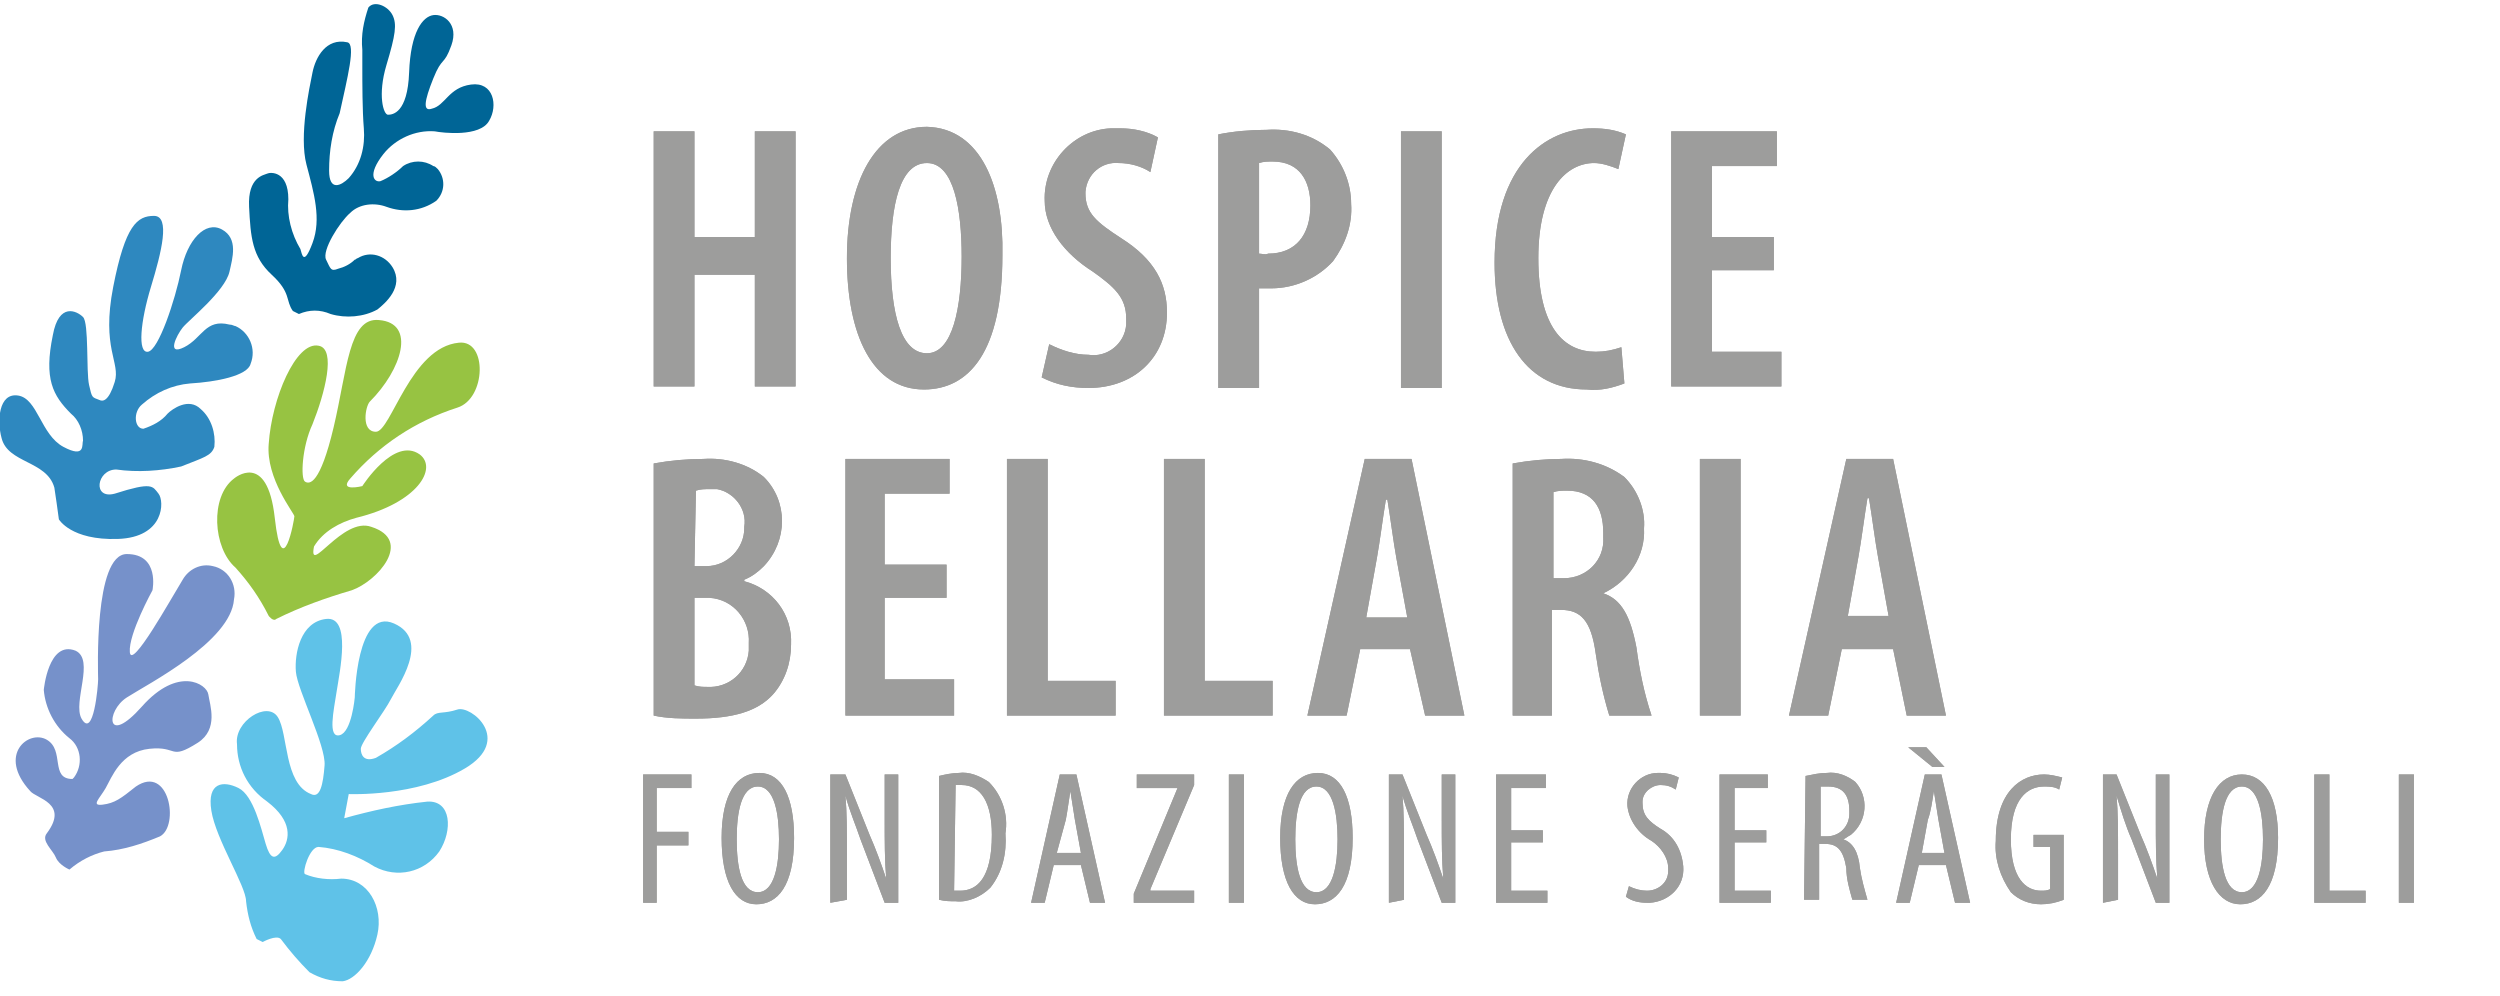 <?xml version="1.0" encoding="utf-8"?>
<!-- Generator: Adobe Illustrator 24.0.3, SVG Export Plug-In . SVG Version: 6.00 Build 0)  -->
<svg version="1.1" id="Livello_1" xmlns="http://www.w3.org/2000/svg" xmlns:xlink="http://www.w3.org/1999/xlink" x="0px" y="0px"
	 viewBox="0 0 165.6 66" style="enable-background:new 0 0 165.6 66;" xml:space="preserve">
<style type="text/css">
	.st0{fill:#7691CA;}
	.st1{fill:#97C342;}
	.st2{fill:#2E88BF;}
	.st3{fill:#006596;}
	.st4{fill:#9D9D9C;}
	.st5{fill:#5FC2E8;}
</style>
<title>Tavola disegno 2 copia</title>
<path class="st0" d="M4.6,57.6c0.7-0.6,1.5-1,2.3-1.2c1.3-0.1,2.5-0.5,3.7-1c1.3-0.7,0.6-4.8-1.6-3.3c-1,0.8-1.4,1.1-2.2,1.2
	s-0.2-0.4,0.2-1.1s1-2.4,2.9-2.6s1.3,0.8,3.2-0.4c1.4-0.9,0.8-2.5,0.7-3.2s-2-1.9-4.4,0.8s-2.4,0.3-1-0.6s6.9-3.7,7.1-6.5
	c0.2-1-0.4-2-1.4-2.2c-0.8-0.2-1.6,0.2-2,0.9c-0.8,1.3-3.4,6-3.5,4.8s1.5-4.1,1.5-4.1s0.5-2.4-1.7-2.4s-1.9,7.9-1.9,8.3
	s-0.3,4-1.1,2.6c-0.6-1.1,0.9-3.9-0.4-4.5c-1.8-0.7-2.1,2.6-2.1,2.6c0.1,1.2,0.7,2.4,1.7,3.2c0.8,0.6,0.9,1.8,0.3,2.6
	c0,0,0,0-0.1,0.1c-1.5,0-0.5-1.9-1.7-2.6S-0.2,50,2,52.4c0.4,0.5,2.6,0.8,1.1,2.8c-0.4,0.5,0.4,1.1,0.6,1.6S4.6,57.6,4.6,57.6"/>
<path class="st1" d="M15.5,31.7c0,0,2.2-1.9,2.7,2.6s1.3,0.1,1.3-0.1s-1.9-2.5-1.7-4.8c0.2-3,1.8-6.8,3.3-6.5
	c1.2,0.2,0.4,3.2-0.4,5.2c-0.7,1.5-0.8,3.6-0.5,3.8s1,0.2,1.9-3.6s1-7.3,3-7.1c2.5,0.2,1.5,3.3-0.6,5.4c-0.3,0.3-0.6,2,0.4,2
	s2.3-5.6,5.5-5.9c1.9-0.2,1.8,3.7-0.1,4.3c-2.8,0.9-5.2,2.5-7.1,4.7c-0.8,0.9,0.8,0.5,0.8,0.5s2.1-3.3,3.8-2.1
	c1.2,0.9-0.1,3.2-4.2,4.2c-1.1,0.3-2.2,0.9-2.8,1.9c-0.4,2,1.9-2,3.8-1.3c2.8,0.9,0.4,3.6-1.3,4.2c-1.7,0.5-3.4,1.1-5,1.9
	c-0.2,0.2-0.5-0.2-0.5-0.2c-0.6-1.2-1.3-2.2-2.2-3.2C14.1,36.3,13.9,32.9,15.5,31.7"/>
<path class="st2" d="M3.9,34.4c0,0,0.8,1.4,3.9,1.3s3.1-2.5,2.7-3s-0.4-0.8-2.9,0c-1.5,0.4-1.2-1.6,0.1-1.6c1.4,0.2,2.9,0.1,4.3-0.2
	c1.5-0.6,2-0.7,2.2-1.3c0.1-0.9-0.2-1.9-0.9-2.5c-0.8-0.8-1.9,0-2.2,0.3c-0.4,0.5-1,0.8-1.6,1c-0.6,0-0.7-1.1-0.1-1.6
	c0.9-0.8,2-1.3,3.2-1.4c1.7-0.1,3.8-0.5,4-1.3c0.4-1-0.1-2.1-1-2.5c-0.1,0-0.2-0.1-0.4-0.1c-1.6-0.4-1.8,0.9-3,1.5s-0.5-0.8-0.1-1.3
	s2.8-2.4,3.1-3.7c0.2-0.9,0.6-2.2-0.5-2.8s-2.3,0.7-2.7,2.7s-1.5,5.3-2.2,5.4s-0.5-2,0.2-4.3s1.3-4.7,0.2-4.7s-1.9,0.6-2.7,4.7
	s0.5,5,0.1,6.3c-0.4,1.3-0.8,1.3-1,1.2c-0.5-0.2-0.5-0.1-0.7-1s0-4.1-0.4-4.5S3.9,20,3.5,22.2c-0.6,2.9,0,4,1.2,5.2
	c0.5,0.4,0.8,1.1,0.8,1.8c-0.1,0.2,0.2,1.2-1.3,0.4s-1.7-3.2-3-3.4s-1.4,1.7-1.1,2.8c0.4,1.7,3,1.5,3.5,3.3
	C3.7,32.9,3.8,33.7,3.9,34.4"/>
<path class="st3" d="M19.4,20.6l0.4,0.2c0.7-0.3,1.4-0.3,2.1,0c1,0.3,2.2,0.2,3.1-0.3c0.5-0.4,1.8-1.5,1-2.8
	c-0.5-0.8-1.5-1.1-2.3-0.6c-0.1,0-0.1,0.1-0.2,0.1c-0.3,0.3-0.7,0.5-1.1,0.6c-0.5,0.2-0.5,0-0.8-0.6s0.9-2.5,1.6-3.1
	c0.6-0.6,1.6-0.7,2.4-0.4c1.1,0.4,2.3,0.3,3.3-0.4c0.6-0.6,0.6-1.5,0.1-2.1c-0.1-0.1-0.2-0.2-0.3-0.2c-0.6-0.4-1.4-0.4-2,0
	c-0.4,0.4-1,0.8-1.5,1c-0.4,0.1-0.9-0.4,0.2-1.8c0.8-1,2.1-1.6,3.4-1.5c0.5,0.1,3,0.4,3.6-0.7C33,7,32.7,5.4,31.2,5.6
	c-1.5,0.2-1.7,1.4-2.6,1.6c-0.6,0.2-0.5-0.5,0.1-2s0.7-0.8,1.2-2.2s-0.5-2.1-1.2-2s-1.5,1.1-1.6,3.8S26,7.6,25.7,7.6
	s-0.7-1.3-0.1-3.3s0.7-2.7,0.4-3.3s-1.2-1-1.6-0.5c-0.3,0.9-0.5,1.8-0.4,2.8c0,0.1,0,0.5,0,1.1c0,1.1,0,2.9,0.1,4.1
	c0.1,1.2-0.2,2.4-1,3.3c-0.5,0.5-1.3,0.9-1.3-0.5c0-1.3,0.2-2.6,0.7-3.8C23,5.2,23.6,2.9,23,2.8c-1.4-0.3-2.1,1-2.3,2
	s-0.9,4.2-0.4,6.1s1,3.6,0.4,5.2s-0.7,0.7-0.8,0.4c-0.6-1-0.9-2.2-0.8-3.3c0-1.9-1.2-1.8-1.4-1.7s-1.3,0.2-1.2,2.2s0.2,3.3,1.5,4.5
	S18.9,19.9,19.4,20.6"/>
<polygon class="st4" points="46,8.7 46,15.7 50,15.7 50,8.7 52.7,8.7 52.7,25.6 50,25.6 50,18.2 46,18.2 46,25.6 43.3,25.6 
	43.3,8.7 "/>
<path class="st4" d="M66.4,16.9c0,6.4-2.2,8.9-5.2,8.9c-3.4,0-5.1-3.6-5.1-8.7s1.9-8.7,5.3-8.7C65,8.5,66.5,12.4,66.4,16.9 M59,17.1
	c0,3.7,0.7,6.3,2.4,6.3s2.3-3,2.3-6.4c0-3.1-0.5-6.2-2.3-6.2S59,13.6,59,17.1"/>
<path class="st4" d="M69.5,22.8c0.8,0.4,1.7,0.7,2.6,0.7c1.2,0.2,2.4-0.7,2.5-2c0-0.1,0-0.3,0-0.4c0-1.4-0.8-2.1-2.2-3.1
	c-1.9-1.2-3.2-2.9-3.2-4.7c-0.1-2.5,1.9-4.7,4.4-4.8c0.2,0,0.4,0,0.6,0c0.9,0,1.8,0.2,2.5,0.6l-0.5,2.3c-0.6-0.4-1.4-0.6-2.1-0.6
	c-1.1-0.1-2.1,0.7-2.2,1.9c0,0,0,0.1,0,0.1c0,1.3,0.7,1.9,2.4,3c2.2,1.4,3,3,3,4.9c0,3-2.2,5-5.2,5c-1.1,0-2.1-0.2-3.1-0.7
	L69.5,22.8z"/>
<path class="st4" d="M80.7,8.9c1-0.2,2.1-0.3,3.2-0.3c1.5-0.1,3,0.3,4.2,1.3c0.9,1,1.4,2.3,1.4,3.6c0.1,1.4-0.4,2.7-1.2,3.8
	c-1,1.1-2.5,1.8-4.1,1.8c-0.3,0-0.5,0-0.8,0v6.6h-2.7V8.9z M83.4,16.8c0.2,0,0.4,0.1,0.6,0c1.8,0,2.8-1.2,2.8-3.2
	c0-1.6-0.7-2.9-2.5-2.9c-0.3,0-0.6,0-0.9,0.1L83.4,16.8z"/>
<rect x="92.8" y="8.7" class="st4" width="2.7" height="17"/>
<path class="st4" d="M107.6,25.4c-0.8,0.3-1.6,0.5-2.5,0.4c-3.9,0-6.1-3.2-6.1-8.4c0-6.5,3.4-8.9,6.5-8.9c0.8,0,1.5,0.1,2.2,0.4
	l-0.5,2.3c-0.5-0.2-1.1-0.4-1.6-0.4c-1.8,0-3.7,1.7-3.7,6.3s1.7,6.2,3.8,6.2c0.6,0,1.1-0.1,1.7-0.3L107.6,25.4z"/>
<polygon class="st4" points="117.5,17.9 113.4,17.9 113.4,23.3 118,23.3 118,25.6 110.7,25.6 110.7,8.7 117.7,8.7 117.7,11 
	113.4,11 113.4,15.7 117.5,15.7 "/>
<path class="st4" d="M43.3,30.7c1.1-0.2,2.2-0.3,3.3-0.3c1.4-0.1,2.9,0.3,4,1.2c1.6,1.6,1.6,4.2,0,5.9c-0.4,0.4-0.8,0.7-1.3,0.9v0.1
	c1.9,0.5,3.2,2.2,3.1,4.2c0,1.2-0.4,2.4-1.2,3.3c-1,1.1-2.6,1.6-5.1,1.6c-0.9,0-1.9,0-2.8-0.2L43.3,30.7z M46,37.5h0.8
	c1.4,0,2.5-1.2,2.5-2.5c0,0,0-0.1,0-0.1c0.2-1.2-0.7-2.3-1.8-2.5c-0.2,0-0.3,0-0.5,0c-0.3,0-0.6,0-0.9,0.1L46,37.5z M46,45.4
	c0.3,0.1,0.6,0.1,0.8,0.1c1.5,0.1,2.7-1,2.8-2.4c0-0.2,0-0.3,0-0.5c0.1-1.5-1-2.9-2.6-3c-0.1,0-0.2,0-0.3,0H46V45.4z"/>
<polygon class="st4" points="62.7,39.6 58.6,39.6 58.6,45 63.2,45 63.2,47.4 56,47.4 56,30.4 62.9,30.4 62.9,32.7 58.6,32.7 
	58.6,37.4 62.7,37.4 "/>
<polygon class="st4" points="66.7,30.4 69.4,30.4 69.4,45.1 73.9,45.1 73.9,47.4 66.7,47.4 "/>
<polygon class="st4" points="77.1,30.4 79.8,30.4 79.8,45.1 84.3,45.1 84.3,47.4 77.1,47.4 "/>
<path class="st4" d="M90.1,43l-0.9,4.4h-2.6l3.8-17h3.1l3.5,17h-2.6L93.4,43L90.1,43z M93.2,40.8L92.5,37c-0.2-1.1-0.4-2.7-0.6-3.9
	h-0.1c-0.2,1.2-0.4,2.8-0.6,3.9l-0.7,3.9H93.2z"/>
<path class="st4" d="M100.2,30.7c1.1-0.2,2.2-0.3,3.2-0.3c1.5-0.1,3,0.3,4.2,1.2c0.9,0.9,1.4,2.2,1.3,3.4c0.1,1.8-1,3.5-2.7,4.3v0
	c1.2,0.4,1.8,1.5,2.2,3.6c0.2,1.5,0.5,3,1,4.5h-2.8c-0.4-1.3-0.7-2.7-0.9-4.1c-0.3-2.2-1-2.9-2.3-2.9h-0.6v7h-2.6V30.7z M102.9,38.3
	h0.7c1.5,0,2.7-1.2,2.6-2.7c0-0.1,0-0.2,0-0.3c0-1.7-0.7-2.8-2.4-2.8c-0.3,0-0.6,0-0.9,0.1L102.9,38.3z"/>
<rect x="112.6" y="30.4" class="st4" width="2.7" height="17"/>
<path class="st4" d="M122,43l-0.9,4.4h-2.6l3.8-17h3.1l3.5,17h-2.6l-0.9-4.4L122,43z M125.1,40.8l-0.7-3.9c-0.2-1.1-0.4-2.7-0.6-3.9
	h-0.1c-0.2,1.2-0.4,2.8-0.6,3.9l-0.7,3.9H125.1z"/>
<polygon class="st4" points="42.6,51.3 45.8,51.3 45.8,52.2 43.5,52.2 43.5,55.1 45.6,55.1 45.6,56 43.5,56 43.5,59.8 42.6,59.8 "/>
<path class="st4" d="M52.6,55.5c0,3.2-1.1,4.4-2.5,4.4s-2.3-1.5-2.3-4.4s1-4.3,2.5-4.3S52.6,52.8,52.6,55.5 M48.8,55.6
	c0,1.8,0.3,3.5,1.4,3.5s1.4-1.8,1.4-3.5s-0.3-3.5-1.4-3.5S48.8,53.8,48.8,55.6"/>
<path class="st4" d="M55,59.8v-8.5H56l1.6,4c0.4,0.9,0.8,2,1.1,2.9l0,0c-0.1-1.3-0.1-2.4-0.1-3.9v-3h0.9v8.5h-0.9l-1.6-4.2
	c-0.3-0.9-0.7-1.8-1-2.9l0,0c0.1,1.1,0.1,2.2,0.1,4v2.9L55,59.8z"/>
<path class="st4" d="M62.2,51.4c0.4-0.1,0.9-0.2,1.3-0.2c0.7-0.1,1.4,0.2,2,0.6c0.9,0.9,1.3,2.2,1.1,3.4c0.1,1.3-0.2,2.6-1,3.6
	c-0.6,0.6-1.5,1-2.3,0.9c-0.4,0-0.7,0-1.1-0.1L62.2,51.4z M63.2,59c0.1,0,0.2,0,0.4,0c1.1,0,2.1-0.8,2.1-3.7c0-2.1-0.7-3.3-2-3.3
	c-0.1,0-0.3,0-0.4,0L63.2,59z"/>
<path class="st4" d="M69.8,57.3l-0.6,2.5h-0.9l1.9-8.5h1.1l1.9,8.5h-1l-0.6-2.5H69.8z M71.6,56.5l-0.4-2.2c-0.1-0.6-0.2-1.3-0.3-1.9
	l0,0c-0.1,0.6-0.2,1.4-0.3,1.9L70,56.5H71.6z"/>
<polygon class="st4" points="75.1,59.2 78,52.2 78,52.2 75.3,52.2 75.3,51.3 79.1,51.3 79.1,52 76.2,58.9 76.2,59 79.1,59 
	79.1,59.8 75.1,59.8 "/>
<rect x="81.4" y="51.3" class="st4" width="1" height="8.5"/>
<path class="st4" d="M89.6,55.5c0,3.2-1.1,4.4-2.5,4.4s-2.3-1.5-2.3-4.4s1-4.3,2.5-4.3S89.6,52.8,89.6,55.5 M85.8,55.6
	c0,1.8,0.3,3.5,1.4,3.5s1.4-1.8,1.4-3.5s-0.3-3.5-1.4-3.5S85.8,53.8,85.8,55.6"/>
<path class="st4" d="M92,59.8v-8.5h0.9l1.6,4c0.4,0.9,0.8,2,1.1,2.9l0,0c-0.1-1.3-0.1-2.4-0.1-3.9v-3h0.9v8.5h-0.9l-1.6-4.2
	c-0.3-0.9-0.7-1.8-1-2.9l0,0c0.1,1.1,0.1,2.2,0.1,4v2.9L92,59.8z"/>
<polygon class="st4" points="102.2,55.8 100.1,55.8 100.1,59 102.5,59 102.5,59.8 99.1,59.8 99.1,51.3 102.4,51.3 102.4,52.2 
	100.1,52.2 100.1,55 102.2,55 "/>
<path class="st4" d="M107.9,58.7c0.4,0.2,0.8,0.3,1.2,0.3c0.7,0,1.4-0.5,1.4-1.3c0-0.1,0-0.1,0-0.2c0-0.7-0.5-1.4-1.1-1.8
	c-0.9-0.5-1.5-1.4-1.6-2.3c-0.1-1.2,0.9-2.2,2-2.2c0.1,0,0.1,0,0.2,0c0.4,0,0.8,0.1,1.2,0.3l-0.2,0.8c-0.3-0.2-0.6-0.3-1-0.3
	c-0.6,0-1.2,0.5-1.2,1.1c0,0,0,0.1,0,0.1c0,0.8,0.4,1.2,1.2,1.7c0.9,0.5,1.4,1.4,1.5,2.5c0.1,1.3-0.9,2.3-2.2,2.4
	c-0.1,0-0.2,0-0.2,0c-0.5,0-1-0.1-1.4-0.4L107.9,58.7z"/>
<polygon class="st4" points="117,55.8 114.9,55.8 114.9,59 117.3,59 117.3,59.8 113.9,59.8 113.9,51.3 117.1,51.3 117.1,52.2 
	114.9,52.2 114.9,55 117,55 "/>
<path class="st4" d="M119.6,51.4c0.5-0.1,0.9-0.2,1.4-0.2c0.7-0.1,1.4,0.2,1.9,0.6c0.9,1,0.8,2.6-0.3,3.5c-0.2,0.1-0.3,0.2-0.5,0.3
	l0,0c0.6,0.2,1,0.8,1.1,1.9c0.1,0.7,0.3,1.4,0.5,2.1h-1c-0.2-0.7-0.4-1.4-0.4-2.1c-0.2-1.2-0.6-1.6-1.4-1.6h-0.4v3.7h-1L119.6,51.4z
	 M120.6,55.4h0.4c0.9,0,1.5-0.7,1.5-1.5c0-0.1,0-0.1,0-0.2c0-1-0.4-1.6-1.4-1.6c-0.2,0-0.3,0-0.5,0V55.4z"/>
<path class="st4" d="M127.1,57.3l-0.6,2.5h-0.9l1.9-8.5h1.1l1.9,8.5h-1l-0.6-2.5H127.1z M127.6,49.5l1.2,1.3H128l-1.6-1.3H127.6z
	 M128.8,56.5l-0.4-2.2c-0.1-0.6-0.2-1.3-0.3-1.9l0,0c-0.1,0.6-0.2,1.4-0.4,1.9l-0.4,2.2H128.8z"/>
<path class="st4" d="M136.7,59.6c-0.5,0.2-1,0.3-1.5,0.3c-0.8,0-1.5-0.3-2-0.8c-0.7-1-1.1-2.2-1-3.4c0-3.3,1.7-4.4,3.2-4.4
	c0.4,0,0.8,0.1,1.2,0.2l-0.2,0.8c-0.3-0.2-0.7-0.2-1-0.2c-1.1,0-2.2,0.8-2.2,3.5c0,2.6,1,3.4,2,3.4c0.2,0,0.4,0,0.6-0.1v-2.8h-1.1
	v-0.8h2L136.7,59.6z"/>
<path class="st4" d="M139.3,59.8v-8.5h0.9l1.6,4c0.4,0.9,0.8,2,1.1,2.9l0,0c-0.1-1.3-0.1-2.4-0.1-3.9v-3h0.9v8.5h-0.9l-1.6-4.2
	c-0.4-0.9-0.7-1.9-1-2.9l0,0c0.1,1.1,0.1,2.2,0.1,4v2.9L139.3,59.8z"/>
<path class="st4" d="M150.9,55.5c0,3.2-1.1,4.4-2.5,4.4s-2.4-1.5-2.4-4.3s1-4.3,2.5-4.3S150.9,52.8,150.9,55.5 M147.1,55.6
	c0,1.8,0.3,3.5,1.4,3.5s1.4-1.8,1.4-3.5s-0.3-3.5-1.4-3.5S147.1,53.8,147.1,55.6"/>
<polygon class="st4" points="153.3,51.3 154.3,51.3 154.3,59 156.7,59 156.7,59.8 153.3,59.8 "/>
<rect x="158.9" y="51.3" class="st4" width="1" height="8.5"/>
<polygon class="st4" points="46,8.7 46,15.7 50,15.7 50,8.7 52.7,8.7 52.7,25.6 50,25.6 50,18.2 46,18.2 46,25.6 43.3,25.6 
	43.3,8.7 "/>
<path class="st4" d="M66.4,16.9c0,6.4-2.2,8.9-5.2,8.9c-3.4,0-5.1-3.6-5.1-8.7s1.9-8.7,5.3-8.7C65,8.5,66.5,12.4,66.4,16.9 M59,17.1
	c0,3.7,0.7,6.3,2.4,6.3s2.3-3,2.3-6.4c0-3.1-0.5-6.2-2.3-6.2S59,13.6,59,17.1"/>
<path class="st4" d="M69.5,22.8c0.8,0.4,1.7,0.7,2.6,0.7c1.2,0.2,2.4-0.7,2.5-2c0-0.1,0-0.3,0-0.4c0-1.4-0.8-2.1-2.2-3.1
	c-1.9-1.2-3.2-2.9-3.2-4.7c-0.1-2.5,1.9-4.7,4.4-4.8c0.2,0,0.4,0,0.6,0c0.9,0,1.8,0.2,2.5,0.6l-0.5,2.3c-0.6-0.4-1.4-0.6-2.1-0.6
	c-1.1-0.1-2.1,0.7-2.2,1.9c0,0,0,0.1,0,0.1c0,1.3,0.7,1.9,2.4,3c2.2,1.4,3,3,3,4.9c0,3-2.2,5-5.2,5c-1.1,0-2.1-0.2-3.1-0.7
	L69.5,22.8z"/>
<path class="st4" d="M80.7,8.9c1-0.2,2.1-0.3,3.2-0.3c1.5-0.1,3,0.3,4.2,1.3c0.9,1,1.4,2.3,1.4,3.6c0.1,1.4-0.4,2.7-1.2,3.8
	c-1,1.1-2.5,1.8-4.1,1.8c-0.3,0-0.5,0-0.8,0v6.6h-2.7V8.9z M83.4,16.8c0.2,0,0.4,0.1,0.6,0c1.8,0,2.8-1.2,2.8-3.2
	c0-1.6-0.7-2.9-2.5-2.9c-0.3,0-0.6,0-0.9,0.1L83.4,16.8z"/>
<rect x="92.8" y="8.7" class="st4" width="2.7" height="17"/>
<path class="st4" d="M107.6,25.4c-0.8,0.3-1.6,0.5-2.5,0.4c-3.9,0-6.1-3.2-6.1-8.4c0-6.5,3.4-8.9,6.5-8.9c0.8,0,1.5,0.1,2.2,0.4
	l-0.5,2.3c-0.5-0.2-1.1-0.4-1.6-0.4c-1.8,0-3.7,1.7-3.7,6.3s1.7,6.2,3.8,6.2c0.6,0,1.1-0.1,1.7-0.3L107.6,25.4z"/>
<polygon class="st4" points="117.5,17.9 113.4,17.9 113.4,23.3 118,23.3 118,25.6 110.7,25.6 110.7,8.7 117.7,8.7 117.7,11 
	113.4,11 113.4,15.7 117.5,15.7 "/>
<path class="st4" d="M43.3,30.7c1.1-0.2,2.2-0.3,3.3-0.3c1.4-0.1,2.9,0.3,4,1.2c1.6,1.6,1.6,4.2,0,5.9c-0.4,0.4-0.8,0.7-1.3,0.9v0.1
	c1.9,0.5,3.2,2.2,3.1,4.2c0,1.2-0.4,2.4-1.2,3.3c-1,1.1-2.6,1.6-5.1,1.6c-0.9,0-1.9,0-2.8-0.2L43.3,30.7z M46,37.5h0.8
	c1.4,0,2.5-1.2,2.5-2.5c0,0,0-0.1,0-0.1c0.2-1.2-0.7-2.3-1.8-2.5c-0.2,0-0.3,0-0.5,0c-0.3,0-0.6,0-0.9,0.1L46,37.5z M46,45.4
	c0.3,0.1,0.6,0.1,0.8,0.1c1.5,0.1,2.7-1,2.8-2.4c0-0.2,0-0.3,0-0.5c0.1-1.5-1-2.9-2.6-3c-0.1,0-0.2,0-0.3,0H46V45.4z"/>
<polygon class="st4" points="62.7,39.6 58.6,39.6 58.6,45 63.2,45 63.2,47.4 56,47.4 56,30.4 62.9,30.4 62.9,32.7 58.6,32.7 
	58.6,37.4 62.7,37.4 "/>
<polygon class="st4" points="66.7,30.4 69.4,30.4 69.4,45.1 73.9,45.1 73.9,47.4 66.7,47.4 "/>
<polygon class="st4" points="77.1,30.4 79.8,30.4 79.8,45.1 84.3,45.1 84.3,47.4 77.1,47.4 "/>
<path class="st4" d="M90.1,43l-0.9,4.4h-2.6l3.8-17h3.1l3.5,17h-2.6L93.4,43L90.1,43z M93.2,40.8L92.5,37c-0.2-1.1-0.4-2.7-0.6-3.9
	h-0.1c-0.2,1.2-0.4,2.8-0.6,3.9l-0.7,3.9H93.2z"/>
<path class="st4" d="M100.2,30.7c1.1-0.2,2.2-0.3,3.2-0.3c1.5-0.1,3,0.3,4.2,1.2c0.9,0.9,1.4,2.2,1.3,3.4c0.1,1.8-1,3.5-2.7,4.3v0
	c1.2,0.4,1.8,1.5,2.2,3.6c0.2,1.5,0.5,3,1,4.5h-2.8c-0.4-1.3-0.7-2.7-0.9-4.1c-0.3-2.2-1-2.9-2.3-2.9h-0.6v7h-2.6V30.7z M102.9,38.3
	h0.7c1.5,0,2.7-1.2,2.6-2.7c0-0.1,0-0.2,0-0.3c0-1.7-0.7-2.8-2.4-2.8c-0.3,0-0.6,0-0.9,0.1L102.9,38.3z"/>
<rect x="112.6" y="30.4" class="st4" width="2.7" height="17"/>
<path class="st4" d="M122,43l-0.9,4.4h-2.6l3.8-17h3.1l3.5,17h-2.6l-0.9-4.4L122,43z M125.1,40.8l-0.7-3.9c-0.2-1.1-0.4-2.7-0.6-3.9
	h-0.1c-0.2,1.2-0.4,2.8-0.6,3.9l-0.7,3.9H125.1z"/>
<polygon class="st4" points="42.6,51.3 45.8,51.3 45.8,52.2 43.5,52.2 43.5,55.1 45.6,55.1 45.6,56 43.5,56 43.5,59.8 42.6,59.8 "/>
<path class="st4" d="M52.6,55.5c0,3.2-1.1,4.4-2.5,4.4s-2.3-1.5-2.3-4.4s1-4.3,2.5-4.3S52.6,52.8,52.6,55.5 M48.8,55.6
	c0,1.8,0.3,3.5,1.4,3.5s1.4-1.8,1.4-3.5s-0.3-3.5-1.4-3.5S48.8,53.8,48.8,55.6"/>
<path class="st4" d="M55,59.8v-8.5H56l1.6,4c0.4,0.9,0.8,2,1.1,2.9l0,0c-0.1-1.3-0.1-2.4-0.1-3.9v-3h0.9v8.5h-0.9l-1.6-4.2
	c-0.3-0.9-0.7-1.8-1-2.9l0,0c0.1,1.1,0.1,2.2,0.1,4v2.9L55,59.8z"/>
<path class="st4" d="M62.2,51.4c0.4-0.1,0.9-0.2,1.3-0.2c0.7-0.1,1.4,0.2,2,0.6c0.9,0.9,1.3,2.2,1.1,3.4c0.1,1.3-0.2,2.6-1,3.6
	c-0.6,0.6-1.5,1-2.3,0.9c-0.4,0-0.7,0-1.1-0.1L62.2,51.4z M63.2,59c0.1,0,0.2,0,0.4,0c1.1,0,2.1-0.8,2.1-3.7c0-2.1-0.7-3.3-2-3.3
	c-0.1,0-0.3,0-0.4,0L63.2,59z"/>
<path class="st4" d="M69.8,57.3l-0.6,2.5h-0.9l1.9-8.5h1.1l1.9,8.5h-1l-0.6-2.5H69.8z M71.6,56.5l-0.4-2.2c-0.1-0.6-0.2-1.3-0.3-1.9
	l0,0c-0.1,0.6-0.2,1.4-0.3,1.9L70,56.5H71.6z"/>
<polygon class="st4" points="75.1,59.2 78,52.2 78,52.2 75.3,52.2 75.3,51.3 79.1,51.3 79.1,52 76.2,58.9 76.2,59 79.1,59 
	79.1,59.8 75.1,59.8 "/>
<rect x="81.4" y="51.3" class="st4" width="1" height="8.5"/>
<path class="st4" d="M89.6,55.5c0,3.2-1.1,4.4-2.5,4.4s-2.3-1.5-2.3-4.4s1-4.3,2.5-4.3S89.6,52.8,89.6,55.5 M85.8,55.6
	c0,1.8,0.3,3.5,1.4,3.5s1.4-1.8,1.4-3.5s-0.3-3.5-1.4-3.5S85.8,53.8,85.8,55.6"/>
<path class="st4" d="M92,59.8v-8.5h0.9l1.6,4c0.4,0.9,0.8,2,1.1,2.9l0,0c-0.1-1.3-0.1-2.4-0.1-3.9v-3h0.9v8.5h-0.9l-1.6-4.2
	c-0.3-0.9-0.7-1.8-1-2.9l0,0c0.1,1.1,0.1,2.2,0.1,4v2.9L92,59.8z"/>
<polygon class="st4" points="102.2,55.8 100.1,55.8 100.1,59 102.5,59 102.5,59.8 99.1,59.8 99.1,51.3 102.4,51.3 102.4,52.2 
	100.1,52.2 100.1,55 102.2,55 "/>
<path class="st4" d="M107.9,58.7c0.4,0.2,0.8,0.3,1.2,0.3c0.7,0,1.4-0.5,1.4-1.3c0-0.1,0-0.1,0-0.2c0-0.7-0.5-1.4-1.1-1.8
	c-0.9-0.5-1.5-1.4-1.6-2.3c-0.1-1.2,0.9-2.2,2-2.2c0.1,0,0.1,0,0.2,0c0.4,0,0.8,0.1,1.2,0.3l-0.2,0.8c-0.3-0.2-0.6-0.3-1-0.3
	c-0.6,0-1.2,0.5-1.2,1.1c0,0,0,0.1,0,0.1c0,0.8,0.4,1.2,1.2,1.7c0.9,0.5,1.4,1.4,1.5,2.5c0.1,1.3-0.9,2.3-2.2,2.4
	c-0.1,0-0.2,0-0.2,0c-0.5,0-1-0.1-1.4-0.4L107.9,58.7z"/>
<polygon class="st4" points="117,55.8 114.9,55.8 114.9,59 117.3,59 117.3,59.8 113.9,59.8 113.9,51.3 117.1,51.3 117.1,52.2 
	114.9,52.2 114.9,55 117,55 "/>
<path class="st4" d="M119.6,51.4c0.5-0.1,0.9-0.2,1.4-0.2c0.7-0.1,1.4,0.2,1.9,0.6c0.9,1,0.8,2.6-0.3,3.5c-0.2,0.1-0.3,0.2-0.5,0.3
	l0,0c0.6,0.2,1,0.8,1.1,1.9c0.1,0.7,0.3,1.4,0.5,2.1h-1c-0.2-0.7-0.4-1.4-0.4-2.1c-0.2-1.2-0.6-1.6-1.4-1.6h-0.4v3.7h-1L119.6,51.4z
	 M120.6,55.4h0.4c0.9,0,1.5-0.7,1.5-1.5c0-0.1,0-0.1,0-0.2c0-1-0.4-1.6-1.4-1.6c-0.2,0-0.3,0-0.5,0V55.4z"/>
<path class="st4" d="M127.1,57.3l-0.6,2.5h-0.9l1.9-8.5h1.1l1.9,8.5h-1l-0.6-2.5H127.1z M127.6,49.5l1.2,1.3H128l-1.6-1.3H127.6z
	 M128.8,56.5l-0.4-2.2c-0.1-0.6-0.2-1.3-0.3-1.9l0,0c-0.1,0.6-0.2,1.4-0.4,1.9l-0.4,2.2H128.8z"/>
<path class="st4" d="M136.7,59.6c-0.5,0.2-1,0.3-1.5,0.3c-0.8,0-1.5-0.3-2-0.8c-0.7-1-1.1-2.2-1-3.4c0-3.3,1.7-4.4,3.2-4.4
	c0.4,0,0.8,0.1,1.2,0.2l-0.2,0.8c-0.3-0.2-0.7-0.2-1-0.2c-1.1,0-2.2,0.8-2.2,3.5c0,2.6,1,3.4,2,3.4c0.2,0,0.4,0,0.6-0.1v-2.8h-1.1
	v-0.8h2L136.7,59.6z"/>
<path class="st4" d="M139.3,59.8v-8.5h0.9l1.6,4c0.4,0.9,0.8,2,1.1,2.9l0,0c-0.1-1.3-0.1-2.4-0.1-3.9v-3h0.9v8.5h-0.9l-1.6-4.2
	c-0.4-0.9-0.7-1.9-1-2.9l0,0c0.1,1.1,0.1,2.2,0.1,4v2.9L139.3,59.8z"/>
<path class="st4" d="M150.9,55.5c0,3.2-1.1,4.4-2.5,4.4s-2.4-1.5-2.4-4.3s1-4.3,2.5-4.3S150.9,52.8,150.9,55.5 M147.1,55.6
	c0,1.8,0.3,3.5,1.4,3.5s1.4-1.8,1.4-3.5s-0.3-3.5-1.4-3.5S147.1,53.8,147.1,55.6"/>
<polygon class="st4" points="153.3,51.3 154.3,51.3 154.3,59 156.7,59 156.7,59.8 153.3,59.8 "/>
<rect x="158.9" y="51.3" class="st4" width="1" height="8.5"/>
<path class="st5" d="M17,62.2l0.4,0.2c0,0,0.9-0.5,1.2-0.2c0.6,0.8,1.2,1.5,1.9,2.2c0.7,0.4,1.4,0.6,2.2,0.6
	c0.8-0.1,1.9-1.3,2.3-3.1s-0.6-3.7-2.4-3.7c-0.8,0.1-1.7,0-2.4-0.3c-0.2-0.1,0.3-1.8,0.9-1.8c1.3,0.1,2.6,0.6,3.7,1.3
	c1.5,0.8,3.3,0.4,4.3-1c0.9-1.4,0.8-3.4-0.8-3.3c-1.9,0.2-3.7,0.6-5.5,1.1l0.3-1.6c0,0,4.5,0.2,7.7-1.7s0.4-4.2-0.5-3.9
	s-1.3,0.1-1.6,0.4c-1.2,1.1-2.4,2-3.8,2.8c-0.8,0.3-1-0.2-1-0.6s1.6-2.5,2-3.3s2.7-3.9,0.2-5s-2.6,4.9-2.6,4.9s-0.2,2.3-1,2.5
	s-0.4-1.6-0.2-2.9s1-5-0.7-4.8s-2.1,2.3-2,3.5s2,4.9,1.9,6.2s-0.3,2.2-0.9,1.9c-1.8-0.7-1.5-4-2.2-5.1s-2.9,0.3-2.7,1.8
	c0,1.5,0.7,2.9,2,3.8c1.7,1.3,1.5,2.5,1,3.2s-0.8,0.6-1.1-0.4s-0.8-3.2-1.8-3.7s-2.1-0.4-1.8,1.5s2.3,5,2.3,6
	C16.4,60.6,16.6,61.4,17,62.2"/>
</svg>
